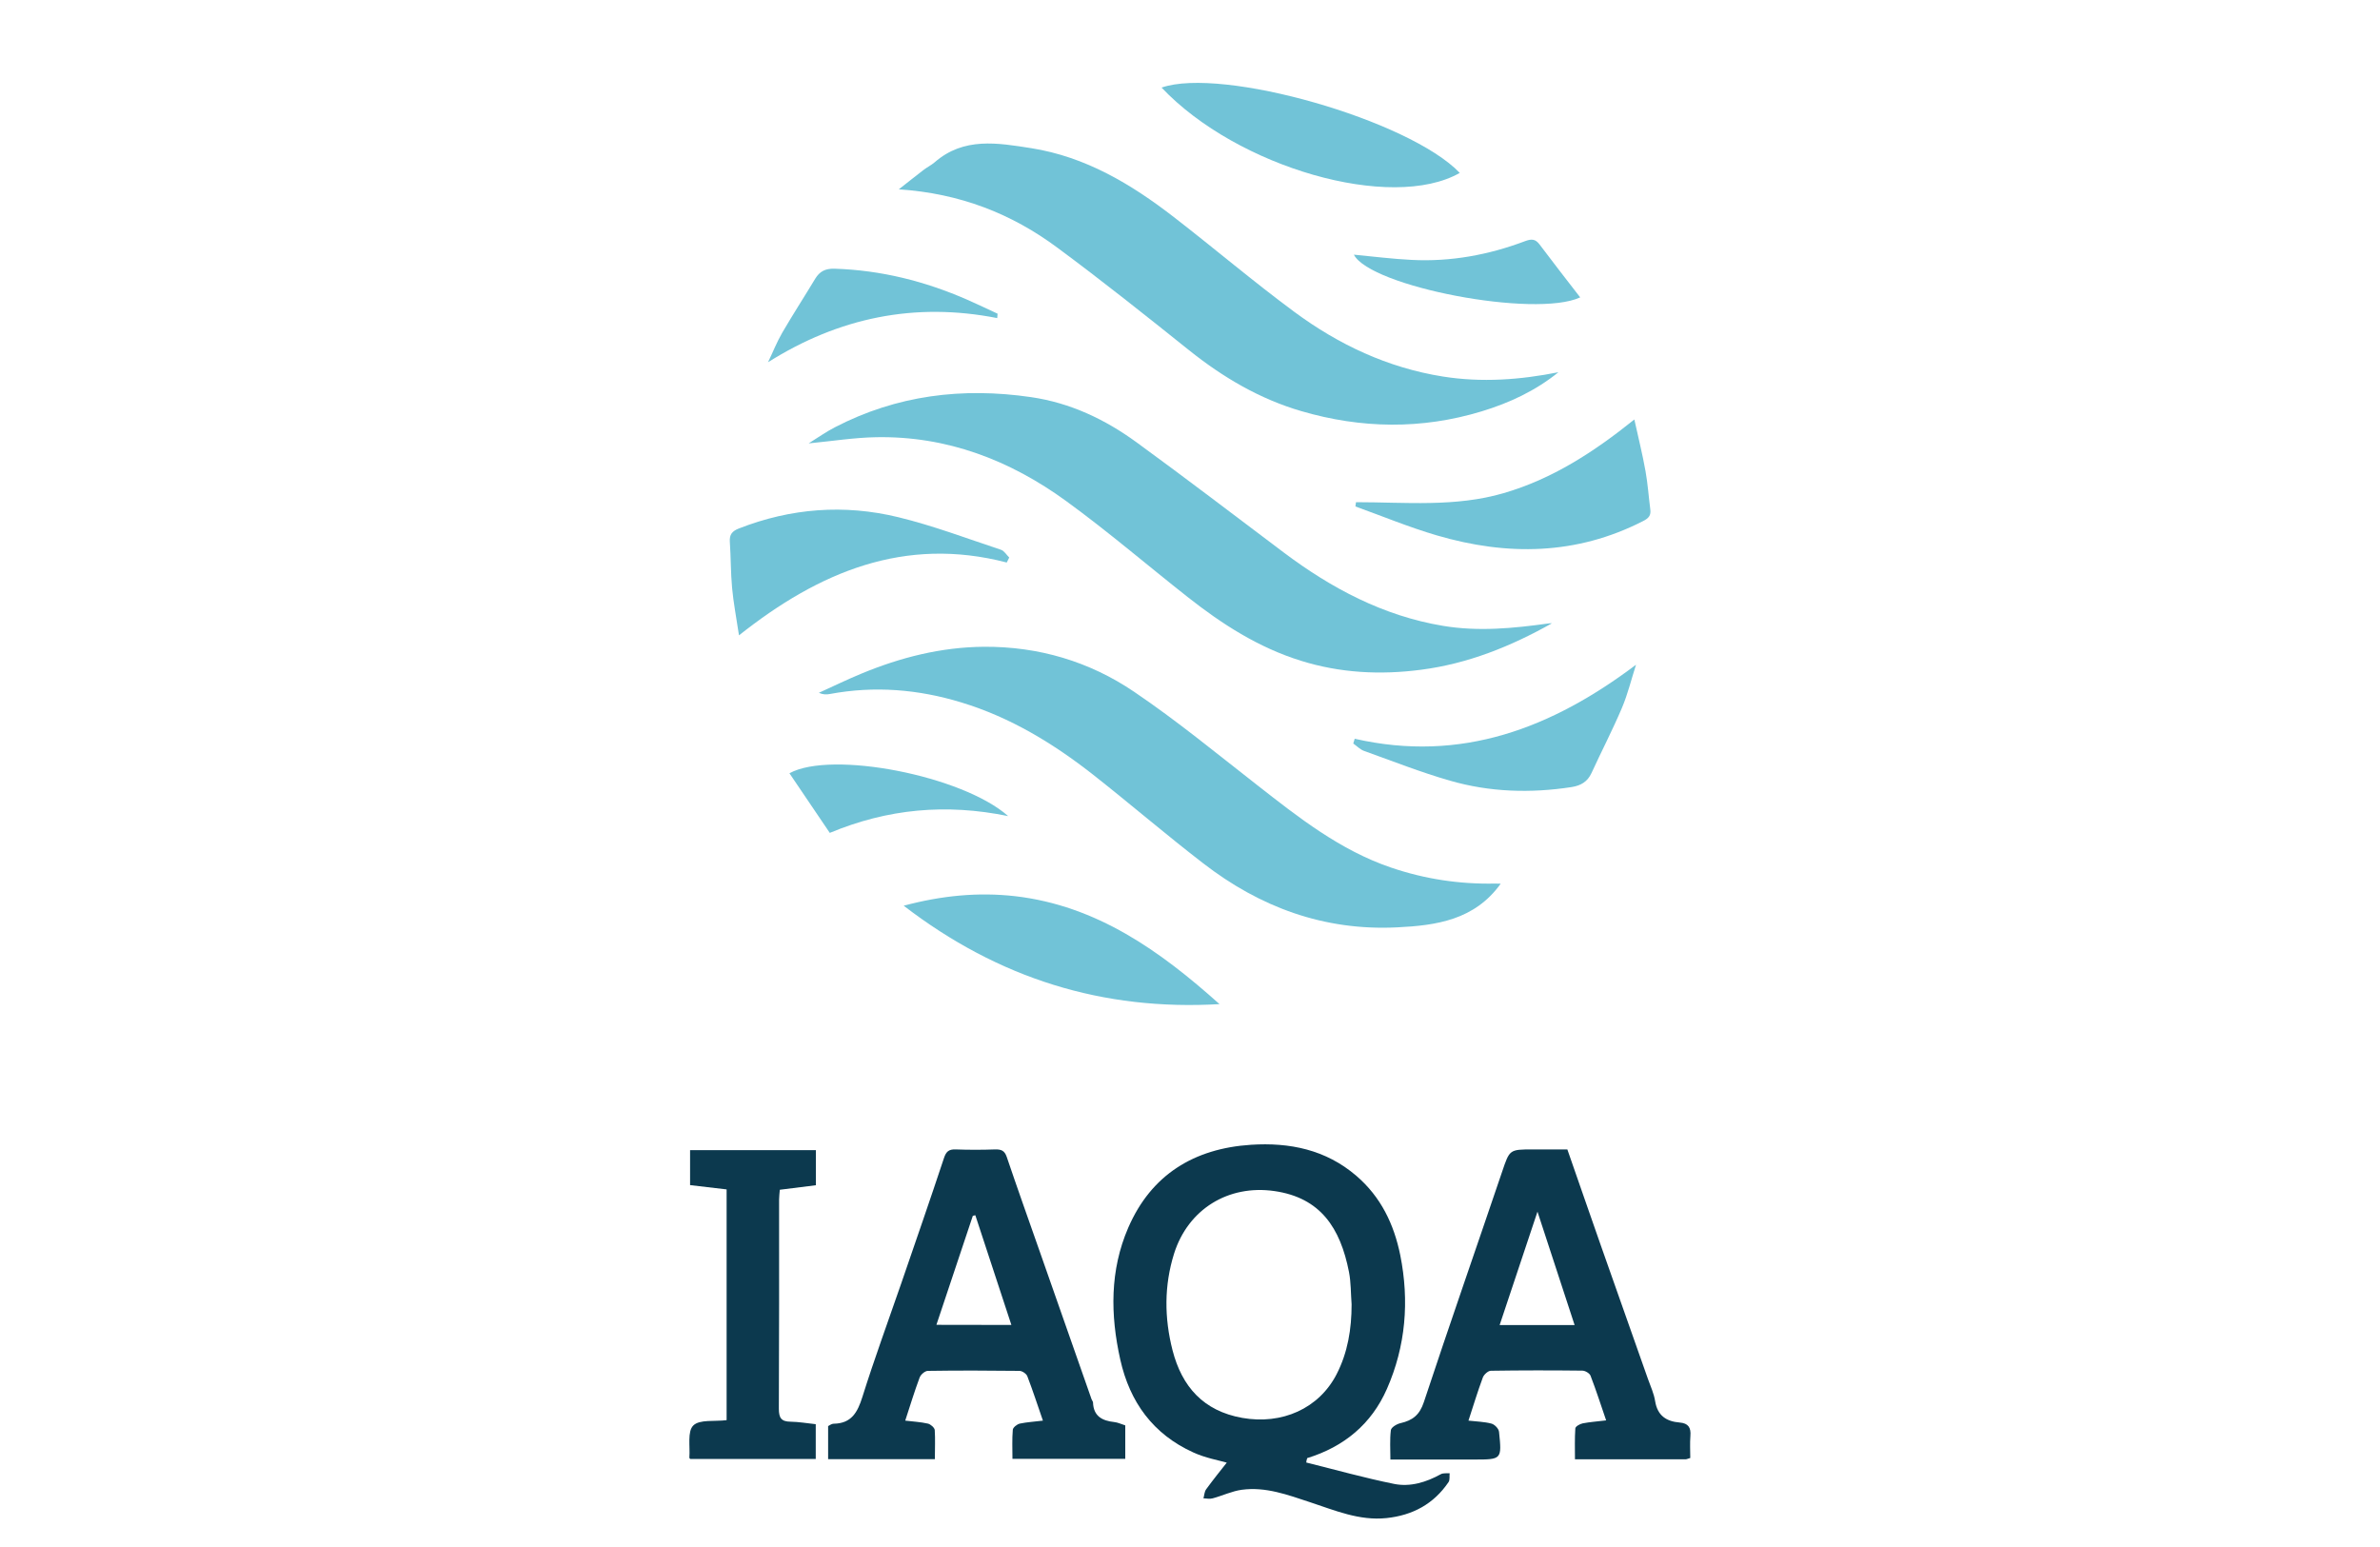<?xml version="1.0" encoding="utf-8"?>
<!-- Generator: Adobe Illustrator 24.3.0, SVG Export Plug-In . SVG Version: 6.00 Build 0)  -->
<svg version="1.1" id="Layer_1" xmlns="http://www.w3.org/2000/svg" xmlns:xlink="http://www.w3.org/1999/xlink" x="0px" y="0px"
	 viewBox="0 0 200 130" style="enable-background:new 0 0 200 130;" xml:space="preserve">
<style type="text/css">
	.st0{fill:#ED1B2D;}
	.st1{fill:#FFFFFF;}
	.st2{fill:#71C3D7;}
	.st3{fill:#0C394E;}
	.st4{fill:#004069;}
	.st5{fill:#76A01E;}
	.st6{fill:#84C65B;}
	.st7{fill:#A9CF38;}
	.st8{fill:#22B783;}
	.st9{fill:#00ABC2;}
	.st10{fill:#00AEEF;}
	.st11{fill:#808184;}
	.st12{fill:#61A60E;}
	.st13{fill:#F5333F;}
</style>
<g>
	<path class="st2" d="M130.41,52.38c-3.45,1.94-7.05,3.39-10.98,3.9c-3.43,0.45-6.81,0.28-10.13-0.76
		c-3.56-1.11-6.62-3.08-9.51-5.36c-3.4-2.68-6.7-5.51-10.19-8.05c-4.73-3.44-10.02-5.48-15.97-5.37c-1.82,0.03-3.63,0.32-5.68,0.52
		c0.82-0.51,1.48-0.98,2.2-1.35c5.2-2.7,10.71-3.38,16.48-2.54c3.31,0.48,6.23,1.87,8.88,3.8c4.16,3.03,8.25,6.16,12.37,9.26
		c4.01,3.01,8.35,5.32,13.37,6.16c2.98,0.5,5.93,0.21,8.88-0.2C130.22,52.37,130.31,52.38,130.41,52.38z"/>
	<path class="st2" d="M126.11,74.26c-2.2,3.06-5.42,3.51-8.72,3.67c-6.12,0.3-11.51-1.69-16.29-5.39c-3.13-2.41-6.13-4.99-9.23-7.43
		c-3.35-2.63-6.96-4.83-11.08-6.08c-3.63-1.11-7.31-1.41-11.06-0.71c-0.27,0.05-0.55,0.06-0.92-0.1c1.19-0.54,2.36-1.11,3.57-1.61
		c3.3-1.37,6.71-2.23,10.3-2.26c4.59-0.03,8.86,1.23,12.62,3.78c3.58,2.42,6.93,5.18,10.34,7.84c3.49,2.73,6.96,5.47,11.24,6.93
		c2.84,0.97,5.76,1.41,8.76,1.35C125.78,74.26,125.93,74.26,126.11,74.26z"/>
	<path class="st3" d="M109.77,122.9c2.46,0.61,4.91,1.3,7.39,1.8c1.35,0.27,2.69-0.14,3.92-0.82c0.2-0.11,0.49-0.06,0.74-0.08
		c-0.03,0.25,0.03,0.56-0.09,0.74c-1.25,1.85-3.03,2.8-5.22,3.03c-2.29,0.24-4.34-0.65-6.44-1.34c-1.85-0.61-3.71-1.31-5.71-1.04
		c-0.83,0.11-1.63,0.5-2.45,0.72c-0.24,0.07-0.52,0.01-0.78,0c0.07-0.25,0.08-0.55,0.22-0.75c0.59-0.81,1.22-1.59,1.74-2.25
		c-0.65-0.19-1.8-0.39-2.82-0.86c-3.37-1.53-5.33-4.22-6.13-7.8c-0.84-3.76-0.88-7.5,0.67-11.08c1.93-4.46,5.54-6.66,10.31-6.97
		c3.24-0.21,6.29,0.4,8.86,2.61c2.06,1.77,3.16,4.06,3.69,6.67c0.77,3.85,0.46,7.63-1.12,11.23c-1.3,2.96-3.61,4.87-6.7,5.82
		C109.8,122.66,109.78,122.78,109.77,122.9z M113.58,109.61c-0.07-0.91-0.05-1.84-0.22-2.72c-0.73-3.72-2.4-6.24-6.26-6.8
		c-3.88-0.56-7.26,1.52-8.44,5.26c-0.84,2.69-0.82,5.4-0.13,8.11c0.79,3.07,2.6,5.11,5.86,5.69c3.34,0.59,6.44-0.78,7.93-3.67
		C113.26,113.65,113.58,111.67,113.58,109.61z"/>
	<path class="st2" d="M130.96,31.28c-1.93,1.56-4.12,2.58-6.46,3.29c-5.04,1.53-10.11,1.45-15.14-0.02
		c-3.5-1.02-6.59-2.84-9.44-5.12c-3.65-2.92-7.31-5.84-11.07-8.62c-3.85-2.86-8.19-4.56-13.32-4.9c0.83-0.65,1.45-1.15,2.08-1.63
		c0.3-0.23,0.65-0.4,0.93-0.64c2.45-2.14,5.3-1.63,8.11-1.19c4.57,0.72,8.41,3.02,11.99,5.79c3.4,2.63,6.68,5.42,10.13,7.97
		c3.72,2.75,7.84,4.69,12.47,5.43C124.52,32.16,127.74,31.92,130.96,31.28z"/>
	<path class="st3" d="M78.56,122.62c-3.07,0-5.98,0-8.97,0c0-0.92,0-1.82,0-2.78c0.12-0.06,0.29-0.2,0.46-0.2
		c1.5-0.02,2.01-0.95,2.42-2.25c1-3.19,2.16-6.34,3.25-9.5c1.21-3.52,2.43-7.03,3.6-10.56c0.18-0.55,0.4-0.76,0.98-0.74
		c1.11,0.04,2.22,0.04,3.33,0c0.51-0.01,0.79,0.1,0.97,0.63c0.88,2.6,1.8,5.18,2.71,7.77c1.47,4.2,2.95,8.4,4.42,12.6
		c0.03,0.09,0.11,0.17,0.12,0.26c0.04,1.16,0.77,1.54,1.78,1.65c0.31,0.03,0.6,0.18,0.93,0.28c0,0.92,0,1.83,0,2.81
		c-3.14,0-6.26,0-9.48,0c0-0.83-0.04-1.65,0.03-2.45c0.02-0.19,0.36-0.46,0.59-0.51c0.61-0.13,1.24-0.16,1.94-0.25
		c-0.45-1.3-0.85-2.53-1.31-3.73c-0.08-0.21-0.43-0.45-0.66-0.45c-2.57-0.03-5.13-0.04-7.7,0c-0.24,0-0.6,0.31-0.69,0.56
		c-0.43,1.15-0.79,2.33-1.21,3.62c0.65,0.08,1.29,0.11,1.9,0.25c0.23,0.05,0.56,0.34,0.58,0.54
		C78.6,120.94,78.56,121.73,78.56,122.62z M84.99,111.34c-1.02-3.11-2.02-6.16-3.03-9.22c-0.07,0.02-0.14,0.03-0.21,0.05
		c-1.01,3.03-2.02,6.06-3.06,9.16C80.82,111.34,82.85,111.34,84.99,111.34z"/>
	<path class="st3" d="M142.04,122.52c-0.22,0.06-0.3,0.11-0.39,0.11c-3.04,0-6.08,0-9.3,0c0-0.87-0.03-1.74,0.03-2.6
		c0.01-0.16,0.38-0.37,0.62-0.42c0.61-0.12,1.25-0.16,1.97-0.25c-0.44-1.28-0.84-2.53-1.31-3.75c-0.08-0.21-0.45-0.43-0.69-0.43
		c-2.56-0.03-5.13-0.03-7.69,0.01c-0.23,0-0.58,0.32-0.67,0.56c-0.44,1.18-0.8,2.38-1.21,3.63c0.69,0.08,1.33,0.09,1.93,0.25
		c0.27,0.07,0.62,0.43,0.64,0.7c0.24,2.32,0.23,2.32-2.12,2.32c-2.28,0-4.56,0-7.01,0c0-0.86-0.06-1.68,0.04-2.47
		c0.03-0.24,0.5-0.52,0.82-0.59c1-0.23,1.59-0.68,1.95-1.76c2.14-6.47,4.39-12.91,6.58-19.37c0.63-1.86,0.61-1.87,2.58-1.87
		c0.95,0,1.9,0,2.9,0c0.94,2.69,1.86,5.36,2.8,8.03c1.32,3.75,2.65,7.5,3.97,11.25c0.22,0.62,0.51,1.24,0.61,1.89
		c0.2,1.21,0.95,1.69,2.06,1.78c0.73,0.06,0.96,0.43,0.9,1.13C142,121.3,142.04,121.93,142.04,122.52z M132.32,111.35
		c-1.03-3.16-2.03-6.21-3.12-9.53c-1.11,3.33-2.13,6.4-3.18,9.53C128.16,111.35,130.14,111.35,132.32,111.35z"/>
	<path class="st3" d="M61.06,119.34c0-6.5,0-12.92,0-19.39c-1.03-0.12-2.03-0.24-3.07-0.36c0-0.96,0-1.92,0-2.94
		c3.52,0,7.02,0,10.57,0c0,0.96,0,1.9,0,2.95c-0.98,0.12-1.97,0.25-3.03,0.38c-0.02,0.28-0.06,0.55-0.06,0.82
		c0,5.86,0.01,11.72-0.02,17.58c0,0.77,0.2,1.08,0.98,1.09c0.69,0.01,1.38,0.13,2.12,0.21c0,0.96,0,1.9,0,2.92
		c-3.53,0-7.03,0-10.55,0c-0.01-0.02-0.08-0.07-0.07-0.12c0.07-0.93-0.18-2.19,0.33-2.69C58.79,119.26,60.05,119.47,61.06,119.34z"
		/>
	<path class="st2" d="M102.48,84.38c-9.78,0.57-18.55-2.13-26.54-8.27c3.22-0.86,6.28-1.15,9.37-0.8
		C92.18,76.11,97.5,79.92,102.48,84.38z"/>
	<path class="st2" d="M113.95,42.2c4.15,0,8.33,0.43,12.41-0.76c4.08-1.19,7.56-3.44,10.98-6.19c0.34,1.55,0.69,2.94,0.94,4.35
		c0.19,1.06,0.26,2.13,0.4,3.2c0.07,0.51-0.13,0.75-0.61,0.99c-5.61,2.87-11.43,2.93-17.33,1.2c-2.32-0.68-4.56-1.61-6.84-2.43
		C113.91,42.43,113.93,42.31,113.95,42.2z"/>
	<path class="st2" d="M122.67,14.53c-5.74,3.27-18.69-0.44-25.06-7.17C102.69,5.59,118.43,10.09,122.67,14.53z"/>
	<path class="st2" d="M84.6,47.27c-8.57-2.23-15.76,0.77-22.5,6.12c-0.23-1.54-0.47-2.76-0.58-3.99c-0.12-1.29-0.1-2.59-0.19-3.88
		c-0.04-0.61,0.2-0.89,0.76-1.11c4.37-1.71,8.86-2.05,13.39-0.95c2.93,0.71,5.77,1.79,8.64,2.74c0.27,0.09,0.46,0.43,0.69,0.65
		C84.74,46.99,84.67,47.13,84.6,47.27z"/>
	<path class="st2" d="M113.84,62.08c8.96,2.04,16.56-0.89,23.64-6.22c-0.39,1.21-0.69,2.46-1.18,3.62
		c-0.79,1.86-1.72,3.65-2.56,5.48c-0.34,0.73-0.88,1.05-1.67,1.18c-3.45,0.53-6.88,0.43-10.23-0.54c-2.44-0.7-4.82-1.64-7.22-2.5
		c-0.33-0.12-0.6-0.41-0.9-0.62C113.76,62.36,113.8,62.22,113.84,62.08z"/>
	<path class="st2" d="M113.77,21.4c1.66,0.16,3.25,0.36,4.85,0.44c3.29,0.17,6.48-0.42,9.55-1.58c0.54-0.2,0.86-0.18,1.21,0.29
		c1.11,1.48,2.25,2.94,3.41,4.44C128.99,26.75,115.16,24.09,113.77,21.4z"/>
	<path class="st2" d="M83.8,26.73c-6.92-1.36-13.29-0.05-19.26,3.71c0.4-0.83,0.74-1.7,1.2-2.49c0.89-1.53,1.85-3.01,2.76-4.52
		c0.38-0.63,0.86-0.87,1.62-0.85c3.91,0.12,7.61,1.05,11.17,2.61c0.85,0.37,1.69,0.78,2.54,1.17C83.82,26.49,83.81,26.61,83.8,26.73
		z"/>
	<path class="st2" d="M84.72,68.58c-5.22-1.07-10.12-0.62-14.99,1.41c-1.13-1.67-2.26-3.33-3.39-5.01
		C69.86,63.04,80.87,65.17,84.72,68.58z"/>
</g>
</svg>
